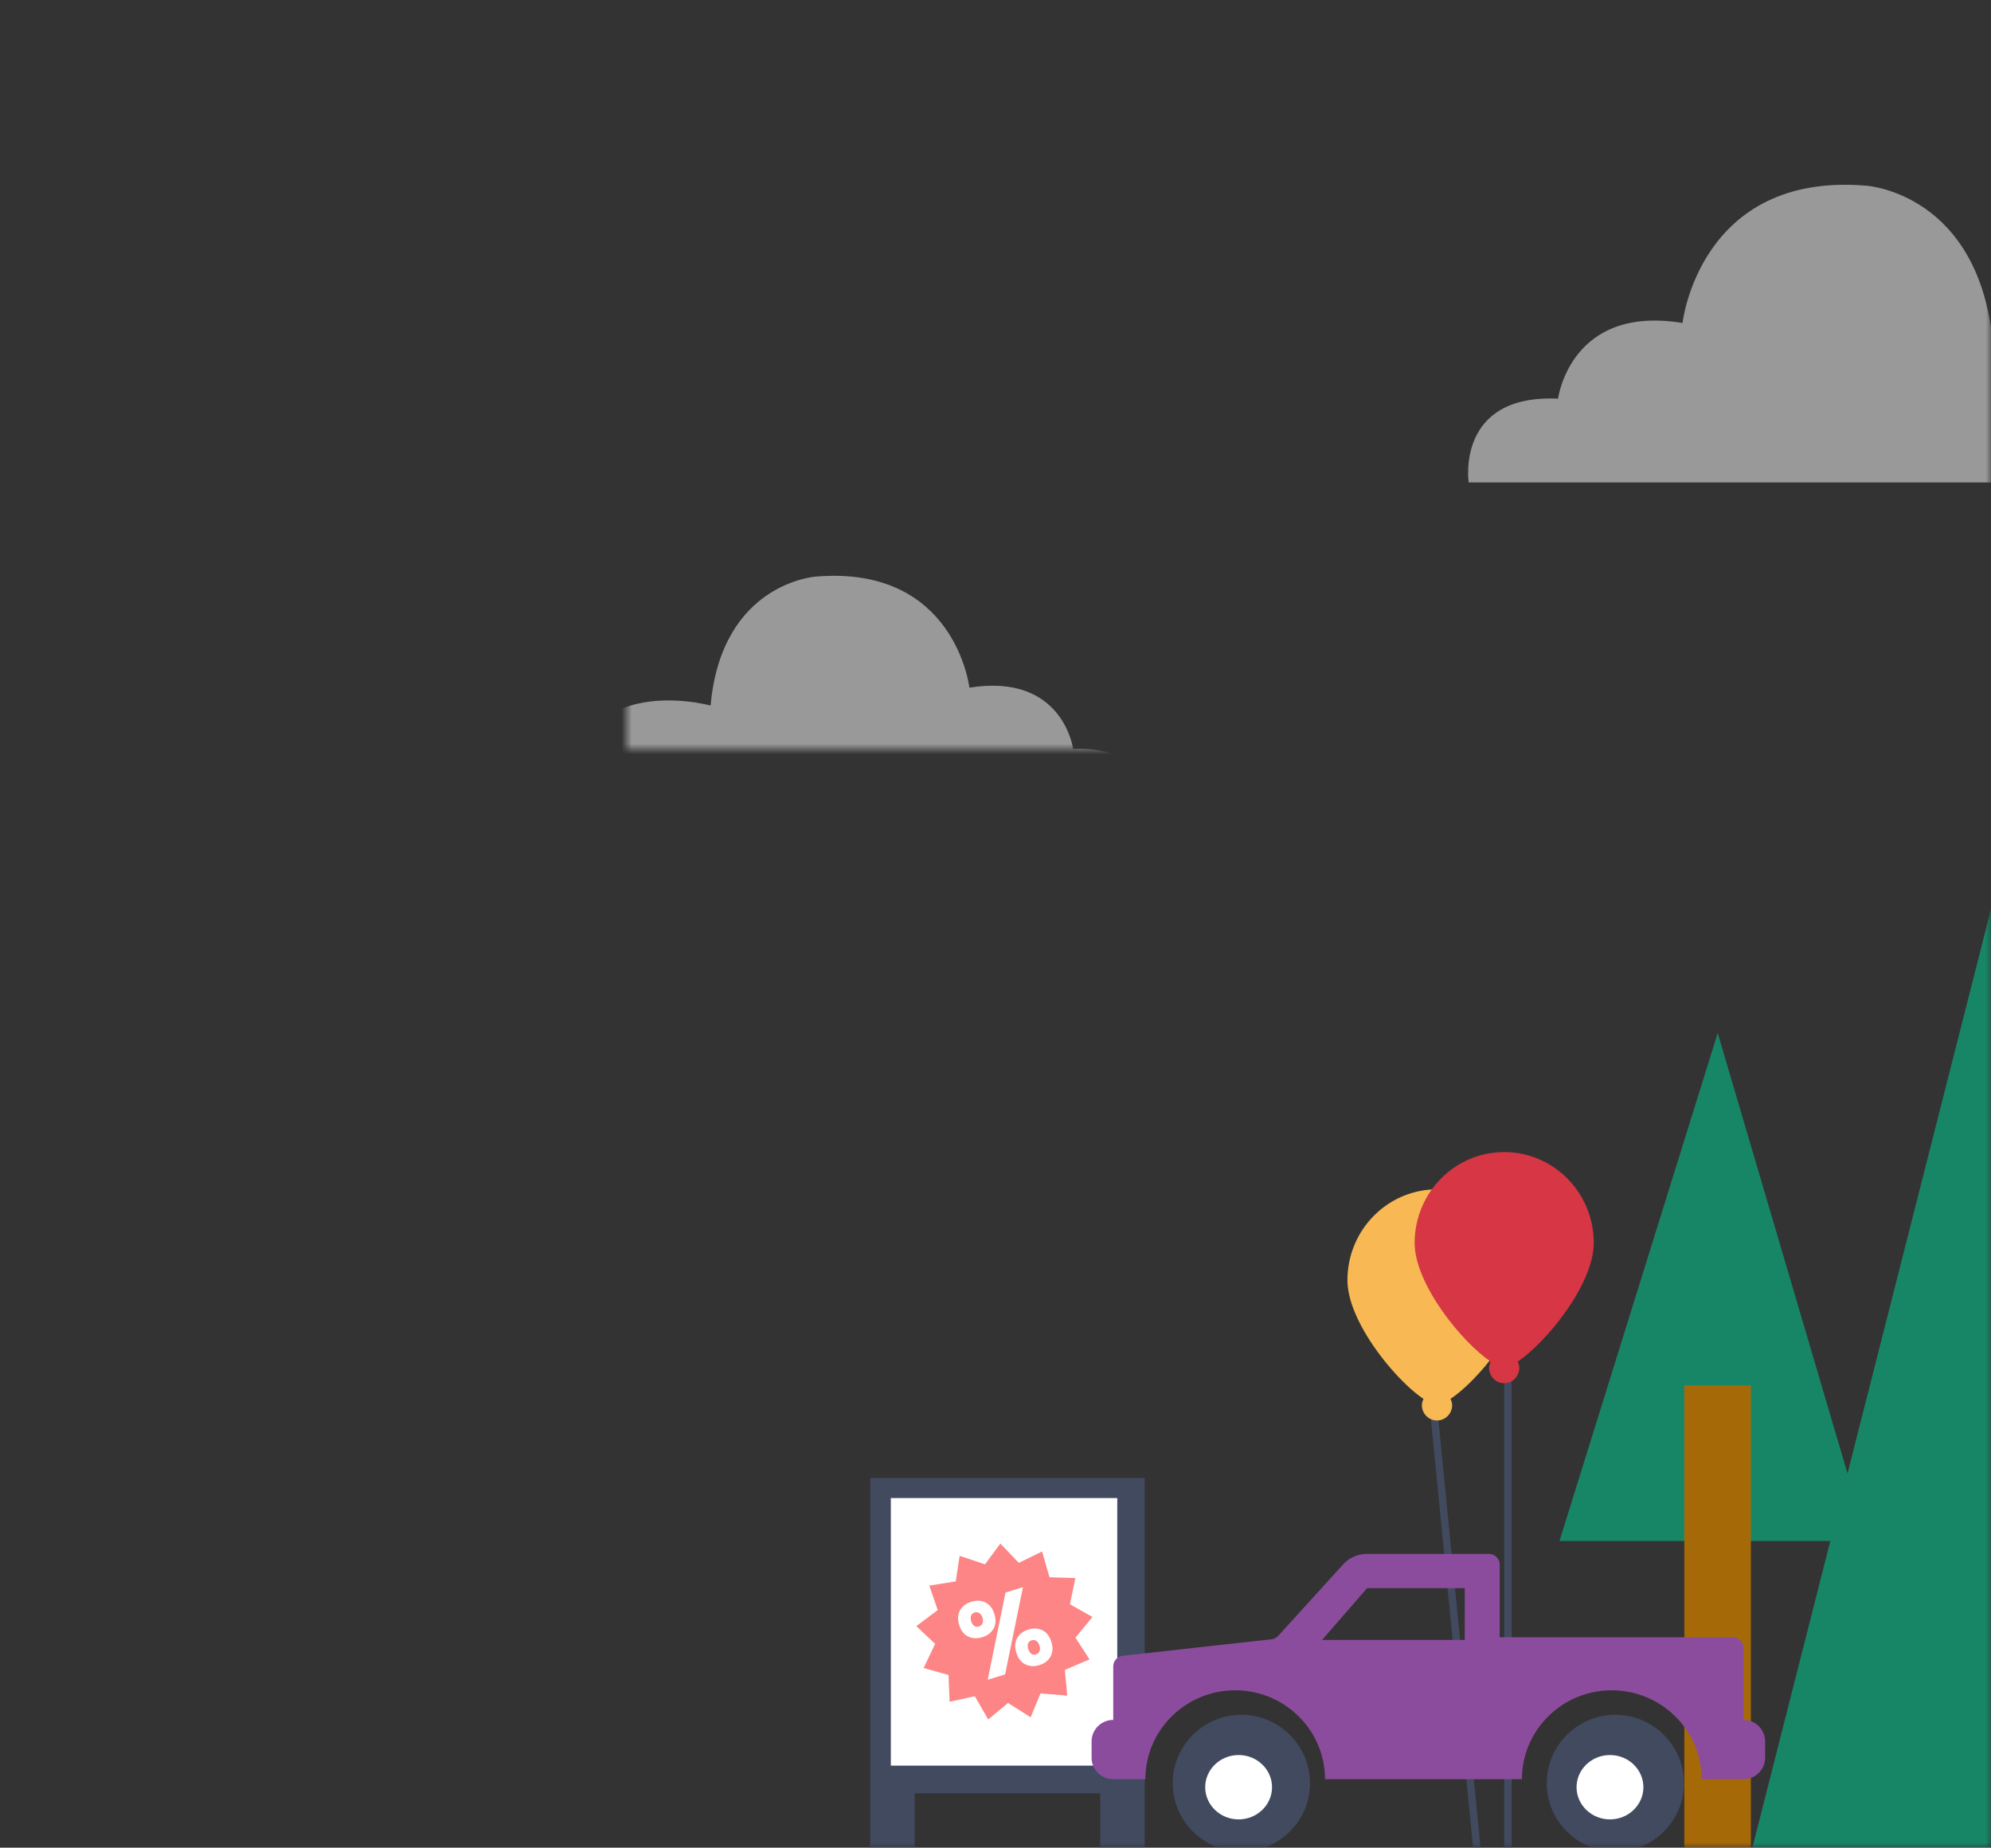 <svg xmlns="http://www.w3.org/2000/svg" xmlns:xlink="http://www.w3.org/1999/xlink" width="194" height="180" viewBox="0 0 194 180">
    <rect x="0" y="0" width="194" height="180" fill="#333333" stroke="none"/>
    <defs>
        <path id="a" d="M0 0h194v180H0z"/>
        <path id="c" d="M18.768 17.843a.507.507 0 0 0-.42.188c-.1.125-.15.3-.15.521 0 .23.05.407.15.532.1.126.24.188.42.188a.51.51 0 0 0 .413-.188c.104-.125.156-.303.156-.532 0-.222-.052-.396-.156-.521a.51.51 0 0 0-.413-.188zm1.29 2.047c-.33.32-.76.479-1.29.479-.523 0-.951-.16-1.285-.479-.333-.319-.5-.765-.5-1.338 0-.573.167-1.017.5-1.333.334-.315.762-.472 1.285-.472.53 0 .96.157 1.29.472.329.316.494.76.494 1.333s-.165 1.02-.495 1.338zm-4.74.371h-1.774l4.149-7.62h1.773l-4.148 7.62zm-2.87-5.922c0-.573.167-1.017.5-1.333.333-.315.768-.472 1.306-.472.523 0 .95.157 1.284.472.333.316.5.76.5 1.333s-.167 1.018-.5 1.333c-.333.315-.761.473-1.284.473-.538 0-.973-.158-1.306-.473-.333-.315-.5-.76-.5-1.333zm10.476 4.505l.175-.117 1.993-1.33-1.587-1.67-.148-.152.1-.188 1.149-2.101-2.185-.742-.198-.067.003-.215.037-2.396-2.28.359-.207.034-.098-.188-1.077-2.138-1.853 1.376-.167.124-.172-.12-1.95-1.394-1 2.078-.09.191-.212-.03-2.373-.326.08 2.306.007.212-.198.07-2.252.816 1.141 2.003.108.182-.144.157-1.618 1.766 1.943 1.245.178.114-.054.205-.61 2.316 2.299.194.211.02.047.209.537 2.332 2.125-.893.194-.083.138.164 1.56 1.816 1.467-1.78.134-.16.198.077 2.226.886.473-2.259.044-.208.211-.02 2.383-.252-.631-2.218-.057-.205zm-8.262-3.984c.108-.125.161-.299.161-.52 0-.223-.053-.397-.16-.522a.538.538 0 0 0-.43-.188.495.495 0 0 0-.41.188c-.1.125-.15.299-.15.521 0 .222.05.396.15.521.101.126.237.188.41.188a.537.537 0 0 0 .43-.188z"/>
        <path id="d" d="M0 0h52v18H0z"/>
    </defs>
    <g fill="none" fill-rule="evenodd">
        <mask id="b" fill="#fff">
            <use xlink:href="#a"/>
        </mask>
        <g fill="#178667" mask="url(#b)">
            <path d="M194.431 86.865l-24.666 97h48z"/>
        </g>
        <g mask="url(#b)">
            <path fill="#178667" d="M167.371 100.638l-15.416 49.48h30z"/>
            <path fill="#A66907" d="M164.117 134.955h6.486v48.683h-6.486z"/>
        </g>
        <g mask="url(#b)">
            <path fill="#414A5F" d="M139.294 136.93l4.364 44.306h.727l-4.364-44.305h-.727zm7.273-2.905v47.21h.727v-47.21h-.727z"/>
            <path fill="#F8B954" d="M140.021 115.867c4.82 0 8.728 3.962 8.728 8.848 0 4.075-4.723 9.78-7.414 11.563.099.211.16.422.16.612 0 .824-.66 1.493-1.474 1.493a1.484 1.484 0 0 1-1.473-1.493c0-.19.06-.401.158-.613-2.69-1.783-7.412-7.487-7.412-11.562 0-4.886 3.907-8.848 8.727-8.848z"/>
            <path fill="#D73645" d="M146.567 112.236c-4.82 0-8.727 3.961-8.727 8.848 0 4.074 4.722 9.779 7.413 11.562-.099.211-.16.422-.16.612 0 .825.66 1.494 1.474 1.494.813 0 1.473-.67 1.473-1.494 0-.19-.06-.4-.158-.613 2.69-1.782 7.412-7.487 7.412-11.561 0-4.887-3.907-8.848-8.727-8.848z"/>
        </g>
        <g mask="url(#b)">
            <path fill="#414A5F" d="M111.539 143.983v37.148h-4.337v-6.43h-18.07v6.43h-4.336v-37.148h26.743z"/>
            <path fill="#FFF" d="M86.801 145.939h22.063v26.068H86.801z"/>
            <use fill="#FD8585" transform="rotate(-17 534.574 -184.717)" xlink:href="#c"/>
        </g>
        <g mask="url(#b)">
            <path fill="#414A5F" d="M120.956 167.056c-3.687 0-6.686 2.988-6.686 6.662 0 3.673 3 6.662 6.686 6.662s6.686-2.989 6.686-6.662c0-3.674-3-6.662-6.686-6.662zm36.441 0c-3.685 0-6.685 2.988-6.685 6.662 0 3.673 3 6.662 6.685 6.662 3.688 0 6.687-2.989 6.687-6.662 0-3.674-3-6.662-6.687-6.662z"/>
            <path fill="#8C4C9E" d="M133.208 151.38c-.895 0-1.745.375-2.343 1.033l-6.315 6.949a1.06 1.06 0 0 1-.668.338l-14.474 1.605c-.533.059-.936.506-.936 1.037v5.215a2.098 2.098 0 0 0-2.109 2.087v1.597c0 1.152.945 2.085 2.109 2.085h3.133c0-4.774 3.926-8.656 8.75-8.656 4.826 0 8.751 3.882 8.751 8.656h19.189c0-4.774 3.924-8.656 8.749-8.656 4.826 0 8.752 3.882 8.752 8.656h4.087a2.096 2.096 0 0 0 2.108-2.085v-1.597a2.097 2.097 0 0 0-2.108-2.087v-7.008c0-.576-.472-1.043-1.053-1.043h-22.702v-7.083a1.05 1.05 0 0 0-1.055-1.043zm-.003 3.336h9.518v5.046H128.82l4.385-5.046z"/>
            <path fill="#FFF" d="M156.874 170.975c-1.795 0-3.257 1.406-3.257 3.134 0 1.729 1.462 3.136 3.257 3.136 1.795 0 3.256-1.407 3.256-3.136 0-1.728-1.46-3.134-3.256-3.134zm-36.184 0c-1.797 0-3.257 1.406-3.257 3.134 0 1.729 1.46 3.136 3.257 3.136 1.795 0 3.256-1.407 3.256-3.136 0-1.728-1.461-3.134-3.256-3.134z"/>
        </g>
        <g mask="url(#b)" opacity=".5">
            <g transform="translate(54 54.97)">
                <mask id="e" fill="#fff">
                    <use xlink:href="#d"/>
                </mask>
                <path fill="#FFF" d="M1.241 24.592s-1.08-6.973 7.261-6.606c0 0 .981-7.431 10.107-5.963 0 0 1.373-11.927 14.915-10.826 0 0 9.223.55 10.303 12.57 0 0 14.522-4.038 14.032 10.825H1.24z" mask="url(#e)" transform="matrix(-1 0 0 1 59.066 0)"/>
            </g>
        </g>
        <g fill="#FFF" mask="url(#b)" opacity=".5">
            <path d="M143.105 47s-1.295-8.617 8.711-8.163c0 0 1.178-9.184 12.127-7.37 0 0 1.648-14.739 17.895-13.378 0 0 11.066.68 12.362 15.532 0 0 17.424-4.988 16.835 13.379h-67.93z"/>
        </g>
    </g>
</svg>
